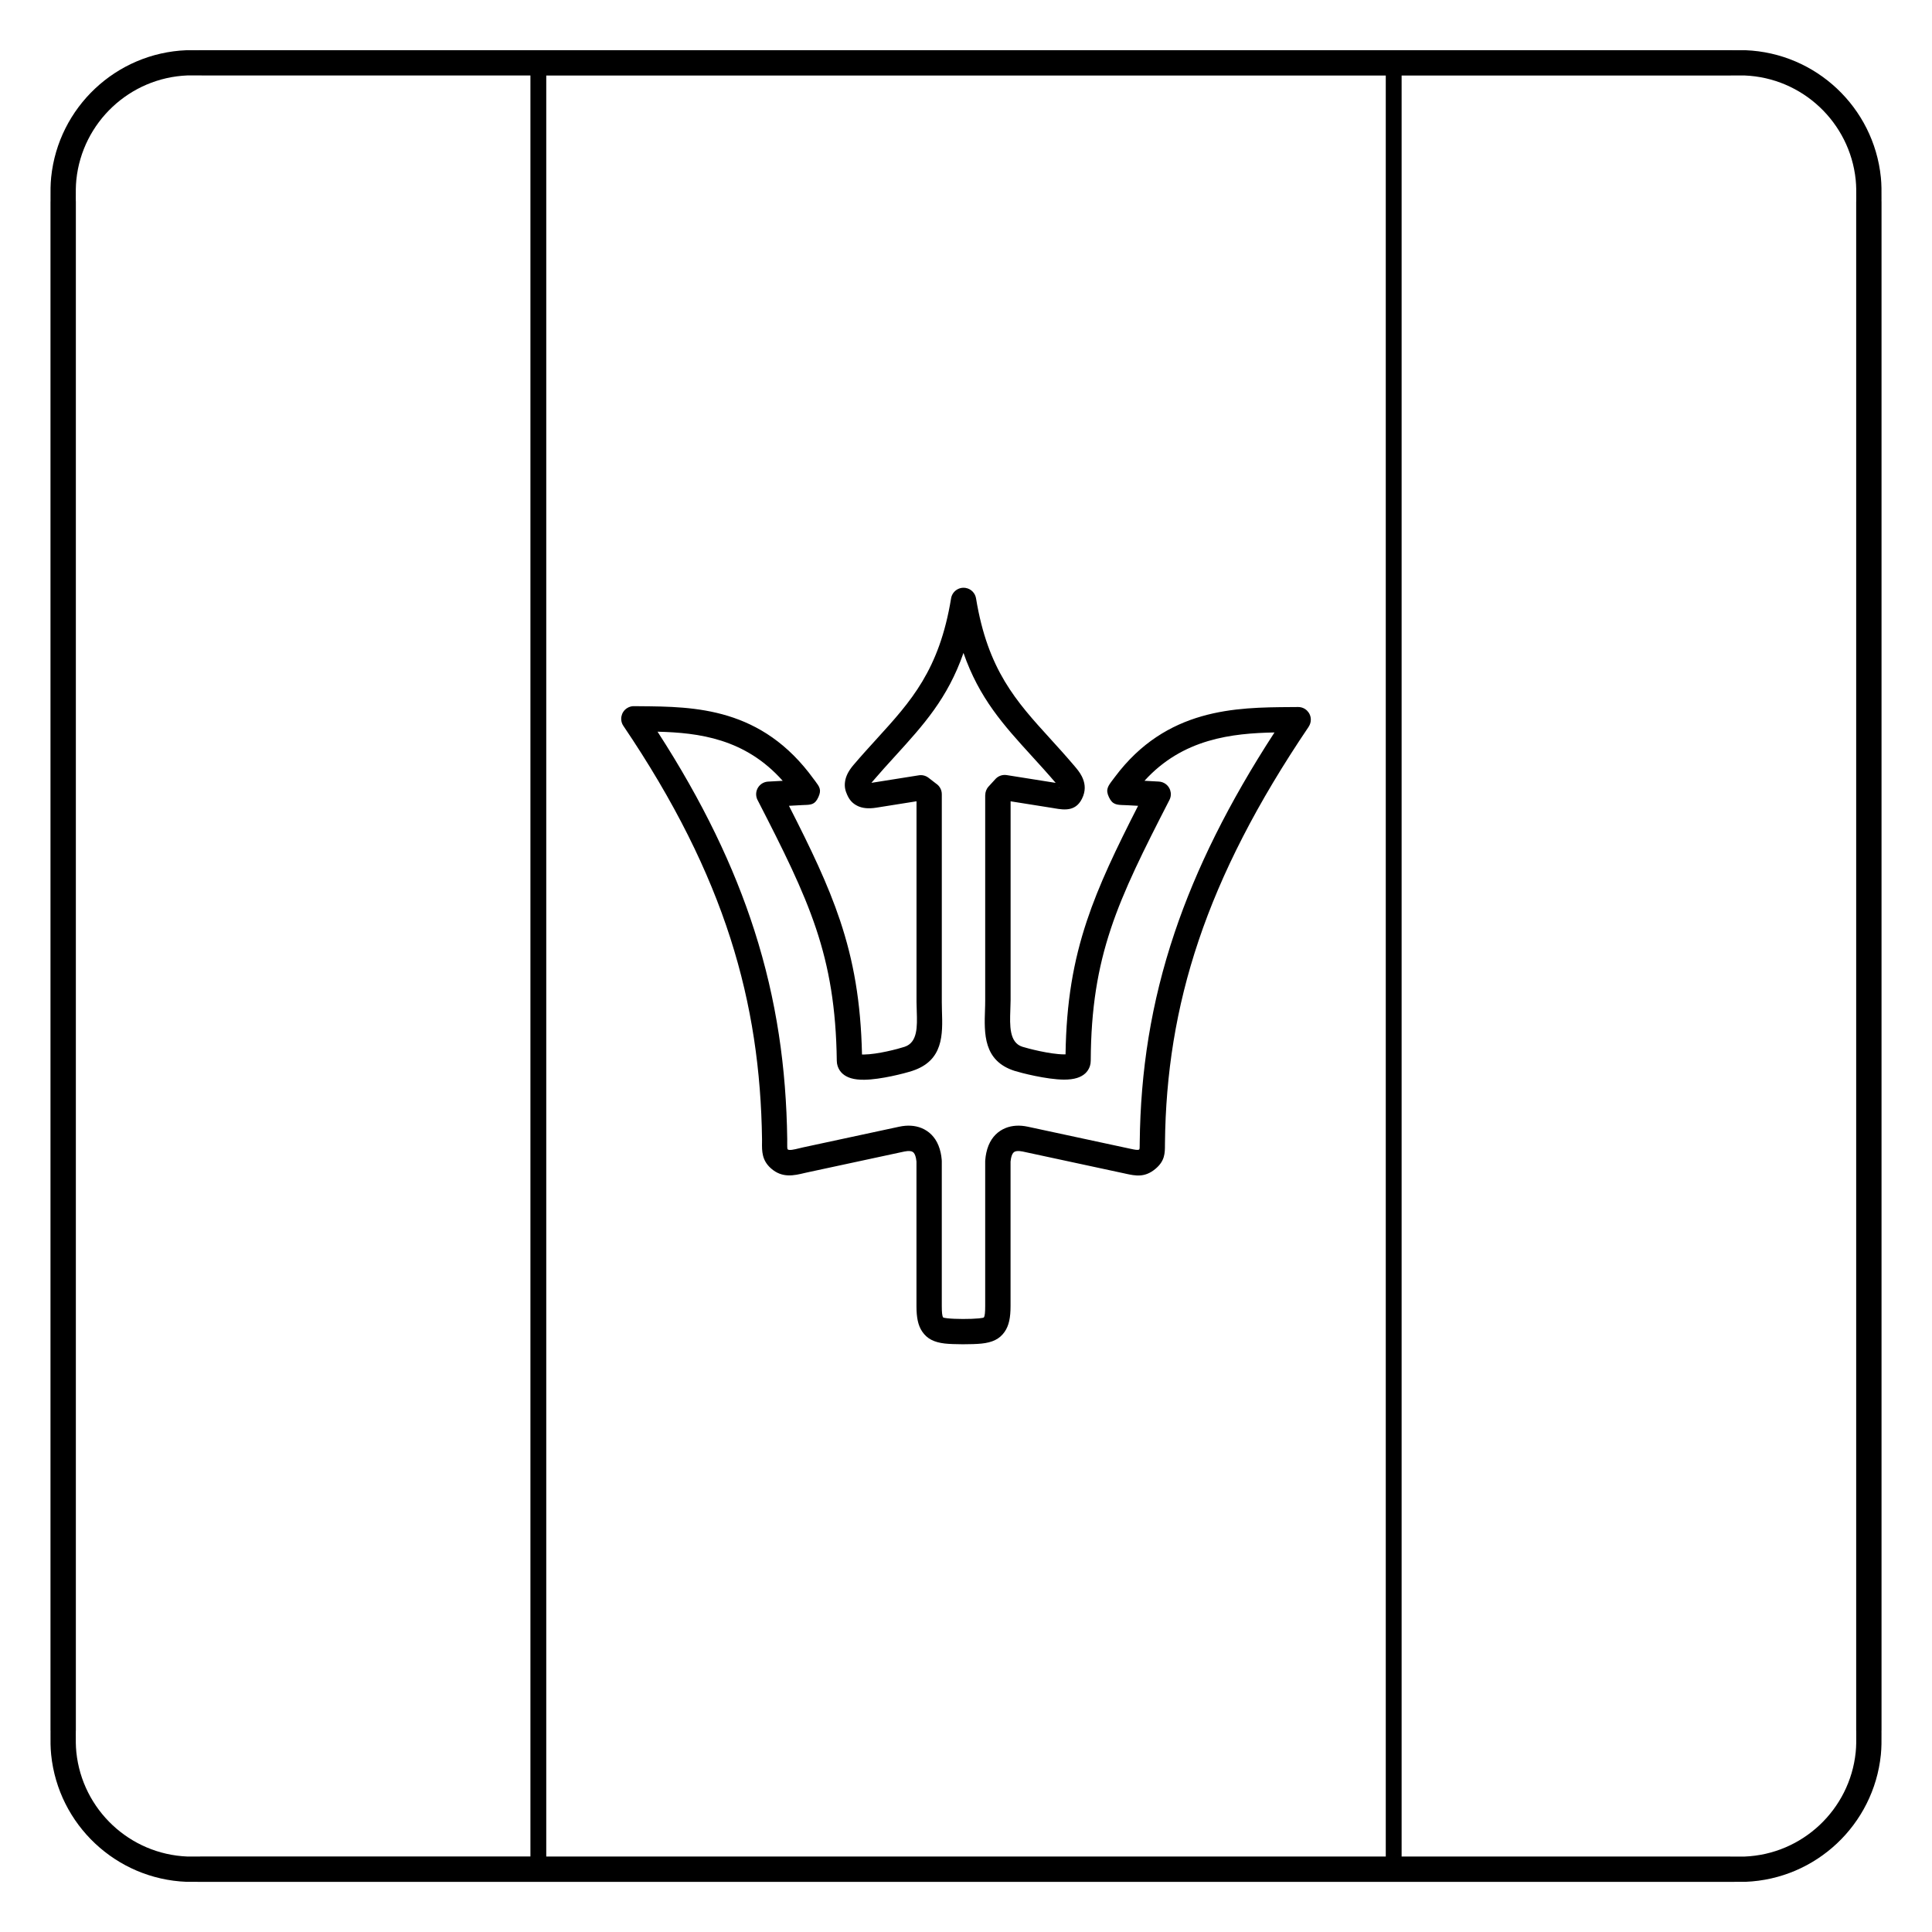 <?xml version="1.0" encoding="UTF-8"?>
<!-- Uploaded to: SVG Repo, www.svgrepo.com, Generator: SVG Repo Mixer Tools -->
<svg fill="#000000" width="800px" height="800px" version="1.1" viewBox="144 144 512 512" xmlns="http://www.w3.org/2000/svg">
 <path d="m157.38 400v-202.64h0.012l-0.004-0.781c-0.012-1.871-0.023-3.684 0.172-5.606 0.949-9.246 5.246-17.5 11.66-23.52 6.379-5.988 14.848-9.773 24.199-10.145 0.363-0.016 2.375-0.008 3.512 0 1.508 0.008-2.492-0.012 0.676-0.012h404.79c3.168 0-0.832 0.016 0.676 0.012 1.133-0.004 3.148-0.012 3.512 0 9.352 0.371 17.82 4.156 24.199 10.145 6.414 6.019 10.711 14.27 11.66 23.52 0.199 1.926 0.184 3.734 0.172 5.606l-0.004 0.781h0.012v405.29h-0.012l0.004 0.781c0.012 1.871 0.023 3.684-0.172 5.606-0.949 9.246-5.246 17.5-11.66 23.52-6.379 5.988-14.848 9.773-24.199 10.145-0.363 0.016-2.375 0.008-3.512 0-1.508-0.008 2.492 0.012-0.676 0.012h-404.79c-3.168 0 0.832-0.016-0.676-0.012-1.133 0.004-3.148 0.012-3.512 0-9.352-0.371-17.82-4.156-24.199-10.145-6.414-6.019-10.711-14.27-11.66-23.52-0.199-1.926-0.184-3.734-0.172-5.606l0.004-0.781h-0.012zm269 23.414c0.199-13.887 2.094-24.684 5.625-35.305 3.219-9.68 7.758-19.098 13.602-30.562l-2.66-0.145c-0.5-0.027-0.738-0.035-0.945-0.039-2.094-0.062-3.176-0.098-4.125-2.113-0.953-2.016-0.285-2.891 1.098-4.703l0.457-0.609c13.676-18.328 32.227-18.457 46.523-18.555 0.68-0.004 1.352-0.008 2.055-0.016 1.848-0.016 3.359 1.473 3.371 3.32 0.004 0.703-0.207 1.355-0.57 1.898l0.008 0.004c-13.695 20.246-23.133 38.723-29.18 56.691-6.035 17.93-8.719 35.395-8.91 53.648l-0.004 0.406c-0.004 2.297-0.012 4.309-2.5 6.406-2.848 2.394-5.309 1.863-7.91 1.301-0.043-0.008-0.086-0.02-0.125-0.031l-27.184-5.848c-0.25-0.055-0.504-0.094-0.766-0.113-0.594-0.047-1.125 0.008-1.465 0.234-0.344 0.227-0.641 0.727-0.832 1.617-0.059 0.27-0.105 0.578-0.137 0.922v38.297c0 3.031-0.41 5.168-1.578 6.84-1.352 1.934-3.266 2.809-6.137 3.106-1.191 0.121-3.078 0.184-4.945 0.18-1.844-0.004-3.66-0.07-4.785-0.199-2.805-0.328-4.676-1.238-5.988-3.191-1.109-1.656-1.5-3.766-1.5-6.734v-38.297c-0.031-0.344-0.078-0.652-0.137-0.922-0.191-0.891-0.488-1.391-0.832-1.617-0.34-0.227-0.871-0.281-1.465-0.234-0.262 0.02-0.516 0.059-0.766 0.113l-25.539 5.492c-0.613 0.133-0.738 0.16-0.863 0.191-2.828 0.68-5.957 1.43-8.941-1.203-2.445-2.156-2.418-4.586-2.387-6.941 0.004-0.262 0.008-0.52 0.004-0.762-0.254-18.09-2.668-35.473-8.391-53.309-5.731-17.859-14.797-36.223-28.355-56.27-1.035-1.535-0.629-3.621 0.906-4.656 0.66-0.445 1.422-0.625 2.156-0.562l1.387 0.012c14.418 0.117 32.223 0.266 46 19.328 0.254 0.352 0.102 0.125 0.387 0.508 1.152 1.543 1.723 2.309 0.852 4.231-0.914 2.019-1.895 2.051-3.832 2.113-0.129 0.004-0.289 0.008-0.664 0.031l-3.312 0.18c5.805 11.387 10.324 20.758 13.547 30.398 3.551 10.629 5.5 21.484 5.812 35.508 0.172 0.008 0.355 0.008 0.551 0.004 3.566-0.047 8.953-1.457 10.73-2.043 3.492-1.148 3.356-5.426 3.231-9.328-0.031-1.027-0.066-2.043-0.066-2.516v-53.223l-10.641 1.691c-2.164 0.344-3.711 0.129-4.894-0.418-1.551-0.719-2.309-1.793-2.84-2.984-0.445-0.992-0.801-2.082-0.543-3.641 0.207-1.258 0.836-2.66 2.254-4.316 2.164-2.535 4.188-4.754 6.137-6.894 9.051-9.938 16.578-18.211 19.688-37.211 0.297-1.824 2.019-3.066 3.844-2.769 1.477 0.238 2.57 1.41 2.777 2.816 3.113 18.969 10.641 27.234 19.68 37.164 1.941 2.133 3.957 4.348 6.367 7.18 0.676 0.793 1.441 1.699 1.984 2.785 0.766 1.535 1.082 3.254 0.359 5.176-1.621 4.289-5 3.723-7.652 3.277-0.348-0.059 0.008-0.004-0.332-0.059l-11.254-1.789v52.668c0 0.551-0.035 1.598-0.074 2.668-0.141 4.035-0.301 8.602 3.184 9.707 1.363 0.434 7.309 2.004 11.066 2.023 0.141 0 0.273 0 0.398-0.004zm11.977-33.203c-3.445 10.367-5.234 20.961-5.301 34.875-0.004 0.512-0.07 0.977-0.203 1.391-0.52 1.633-1.73 2.652-3.426 3.191-0.996 0.316-2.184 0.445-3.469 0.441-4.629-0.023-11.504-1.816-13.062-2.312-8.332-2.644-8.078-9.906-7.856-16.32 0.023-0.691 0.047-1.367 0.047-2.457v-54.32h0.016c0-0.805 0.289-1.613 0.875-2.258l1.695-1.852c0.73-0.887 1.895-1.375 3.113-1.184l12.977 2.062-0.156-0.184c-1.898-2.231-4.106-4.656-6.238-6.996-7.391-8.117-13.844-15.207-18.035-27.254-4.191 12.043-10.645 19.133-18.035 27.254-1.977 2.172-4.023 4.418-6.004 6.738-0.145 0.168-0.262 0.312-0.355 0.434l0.242-0.039 12.246-1.945c0.898-0.164 1.863 0.043 2.644 0.645l1.996 1.539c0.914 0.602 1.52 1.637 1.52 2.812v55.098c0 1.082 0.02 1.688 0.039 2.305 0.203 6.289 0.422 13.195-7.848 15.914-2.047 0.672-8.34 2.301-12.727 2.356-1.328 0.016-2.551-0.102-3.566-0.418-1.719-0.531-2.957-1.551-3.504-3.211-0.141-0.43-0.219-0.898-0.223-1.41-0.184-14.02-2.031-24.664-5.5-35.039-3.492-10.445-8.648-20.73-15.406-33.883-0.266-0.453-0.434-0.973-0.461-1.535-0.094-1.848 1.328-3.422 3.176-3.516l3.859-0.211c-9.973-11.219-22.281-12.742-33.168-13.016 11.988 18.531 20.246 35.785 25.66 52.672 5.938 18.508 8.445 36.527 8.707 55.277 0.004 0.312 0 0.613-0.004 0.918-0.012 0.832-0.02 1.691 0.133 1.824 0.398 0.352 1.742 0.027 2.961-0.266l1.023-0.246 25.539-5.492c0.543-0.117 1.09-0.203 1.633-0.246 1.957-0.156 3.949 0.184 5.691 1.336 1.738 1.148 3.086 3 3.691 5.816 0.121 0.559 0.211 1.148 0.266 1.77 0.02 0.141 0.027 0.285 0.027 0.434v38.406c0 1.645 0.09 2.625 0.348 3.008 0.059 0.09 0.441 0.164 1.184 0.25 0.98 0.113 2.504 0.172 4.023 0.176 1.617 0.004 3.246-0.051 4.266-0.156 0.828-0.086 1.262-0.168 1.336-0.27 0.254-0.363 0.344-1.344 0.344-3.008v-38.406h0.004c0-0.086 0.004-0.176 0.012-0.262 0.055-0.684 0.148-1.328 0.281-1.941 0.605-2.816 1.953-4.668 3.691-5.816 1.742-1.148 3.734-1.492 5.691-1.336 0.539 0.043 1.086 0.129 1.633 0.246l27.203 5.852c0.043 0.008 0.086 0.016 0.129 0.023 0.965 0.207 1.875 0.406 2.191 0.141 0.109-0.094 0.109-0.652 0.113-1.289l0.004-0.457c0.199-18.965 2.984-37.105 9.254-55.723 5.719-16.988 14.312-34.336 26.461-53.031-11.164 0.223-24.285 1.598-34.453 12.809l3.809 0.207v0.004c0.457 0.023 0.918 0.141 1.352 0.363 1.645 0.84 2.297 2.856 1.457 4.5-6.859 13.352-12.078 23.738-15.559 34.203zm-63.789-38.137c-0.016 0.102 0 0.02 0.016-0.062-0.008 0.023-0.016 0.043-0.016 0.062zm50.133 0.656-0.02 0.012-0.004 0.004c-0.02-0.043-0.043-0.086-0.066-0.129 0.004 0.172 0.023 0.258 0.094 0.117zm0.07-0.168c0.055-0.148-0.066 0.145-0.09 0.176l0.02-0.012c0.02-0.039 0.043-0.094 0.07-0.168zm86.473 283.43v-471.98h-222.48v471.98zm4.199-471.98v471.98h86.953c2.953 0-1.465 0.008 0.703 0.016 1.039 0.004 2.883 0.012 3.223 0 7.676-0.305 14.629-3.414 19.871-8.332 5.273-4.949 8.809-11.73 9.586-19.32 0.168-1.641 0.156-3.242 0.145-4.898l-0.004-0.797-0.012-0.012v-405.29l0.012-0.012 0.004-0.797c0.012-1.656 0.023-3.258-0.145-4.898-0.777-7.59-4.312-14.367-9.586-19.32-5.238-4.918-12.195-8.027-19.871-8.332-0.336-0.012-2.184-0.008-3.223 0-2.168 0.008 2.25 0.016-0.703 0.016zm-351.34 38.621v400.01l-0.012 0.012-0.004 0.797c-0.012 1.656-0.023 3.258 0.145 4.898 0.777 7.59 4.312 14.367 9.586 19.32 5.238 4.918 12.195 8.027 19.871 8.332 0.336 0.012 2.184 0.008 3.223 0 2.168-0.008-2.25-0.016 0.703-0.016h86.953v-471.98h-86.953c-2.953 0 1.465-0.008-0.703-0.016-1.039-0.004-2.883-0.012-3.223 0-7.676 0.305-14.629 3.414-19.871 8.332-5.273 4.949-8.809 11.73-9.586 19.32-0.168 1.641-0.156 3.242-0.145 4.898l0.004 0.797 0.012 0.012z"/>
</svg>